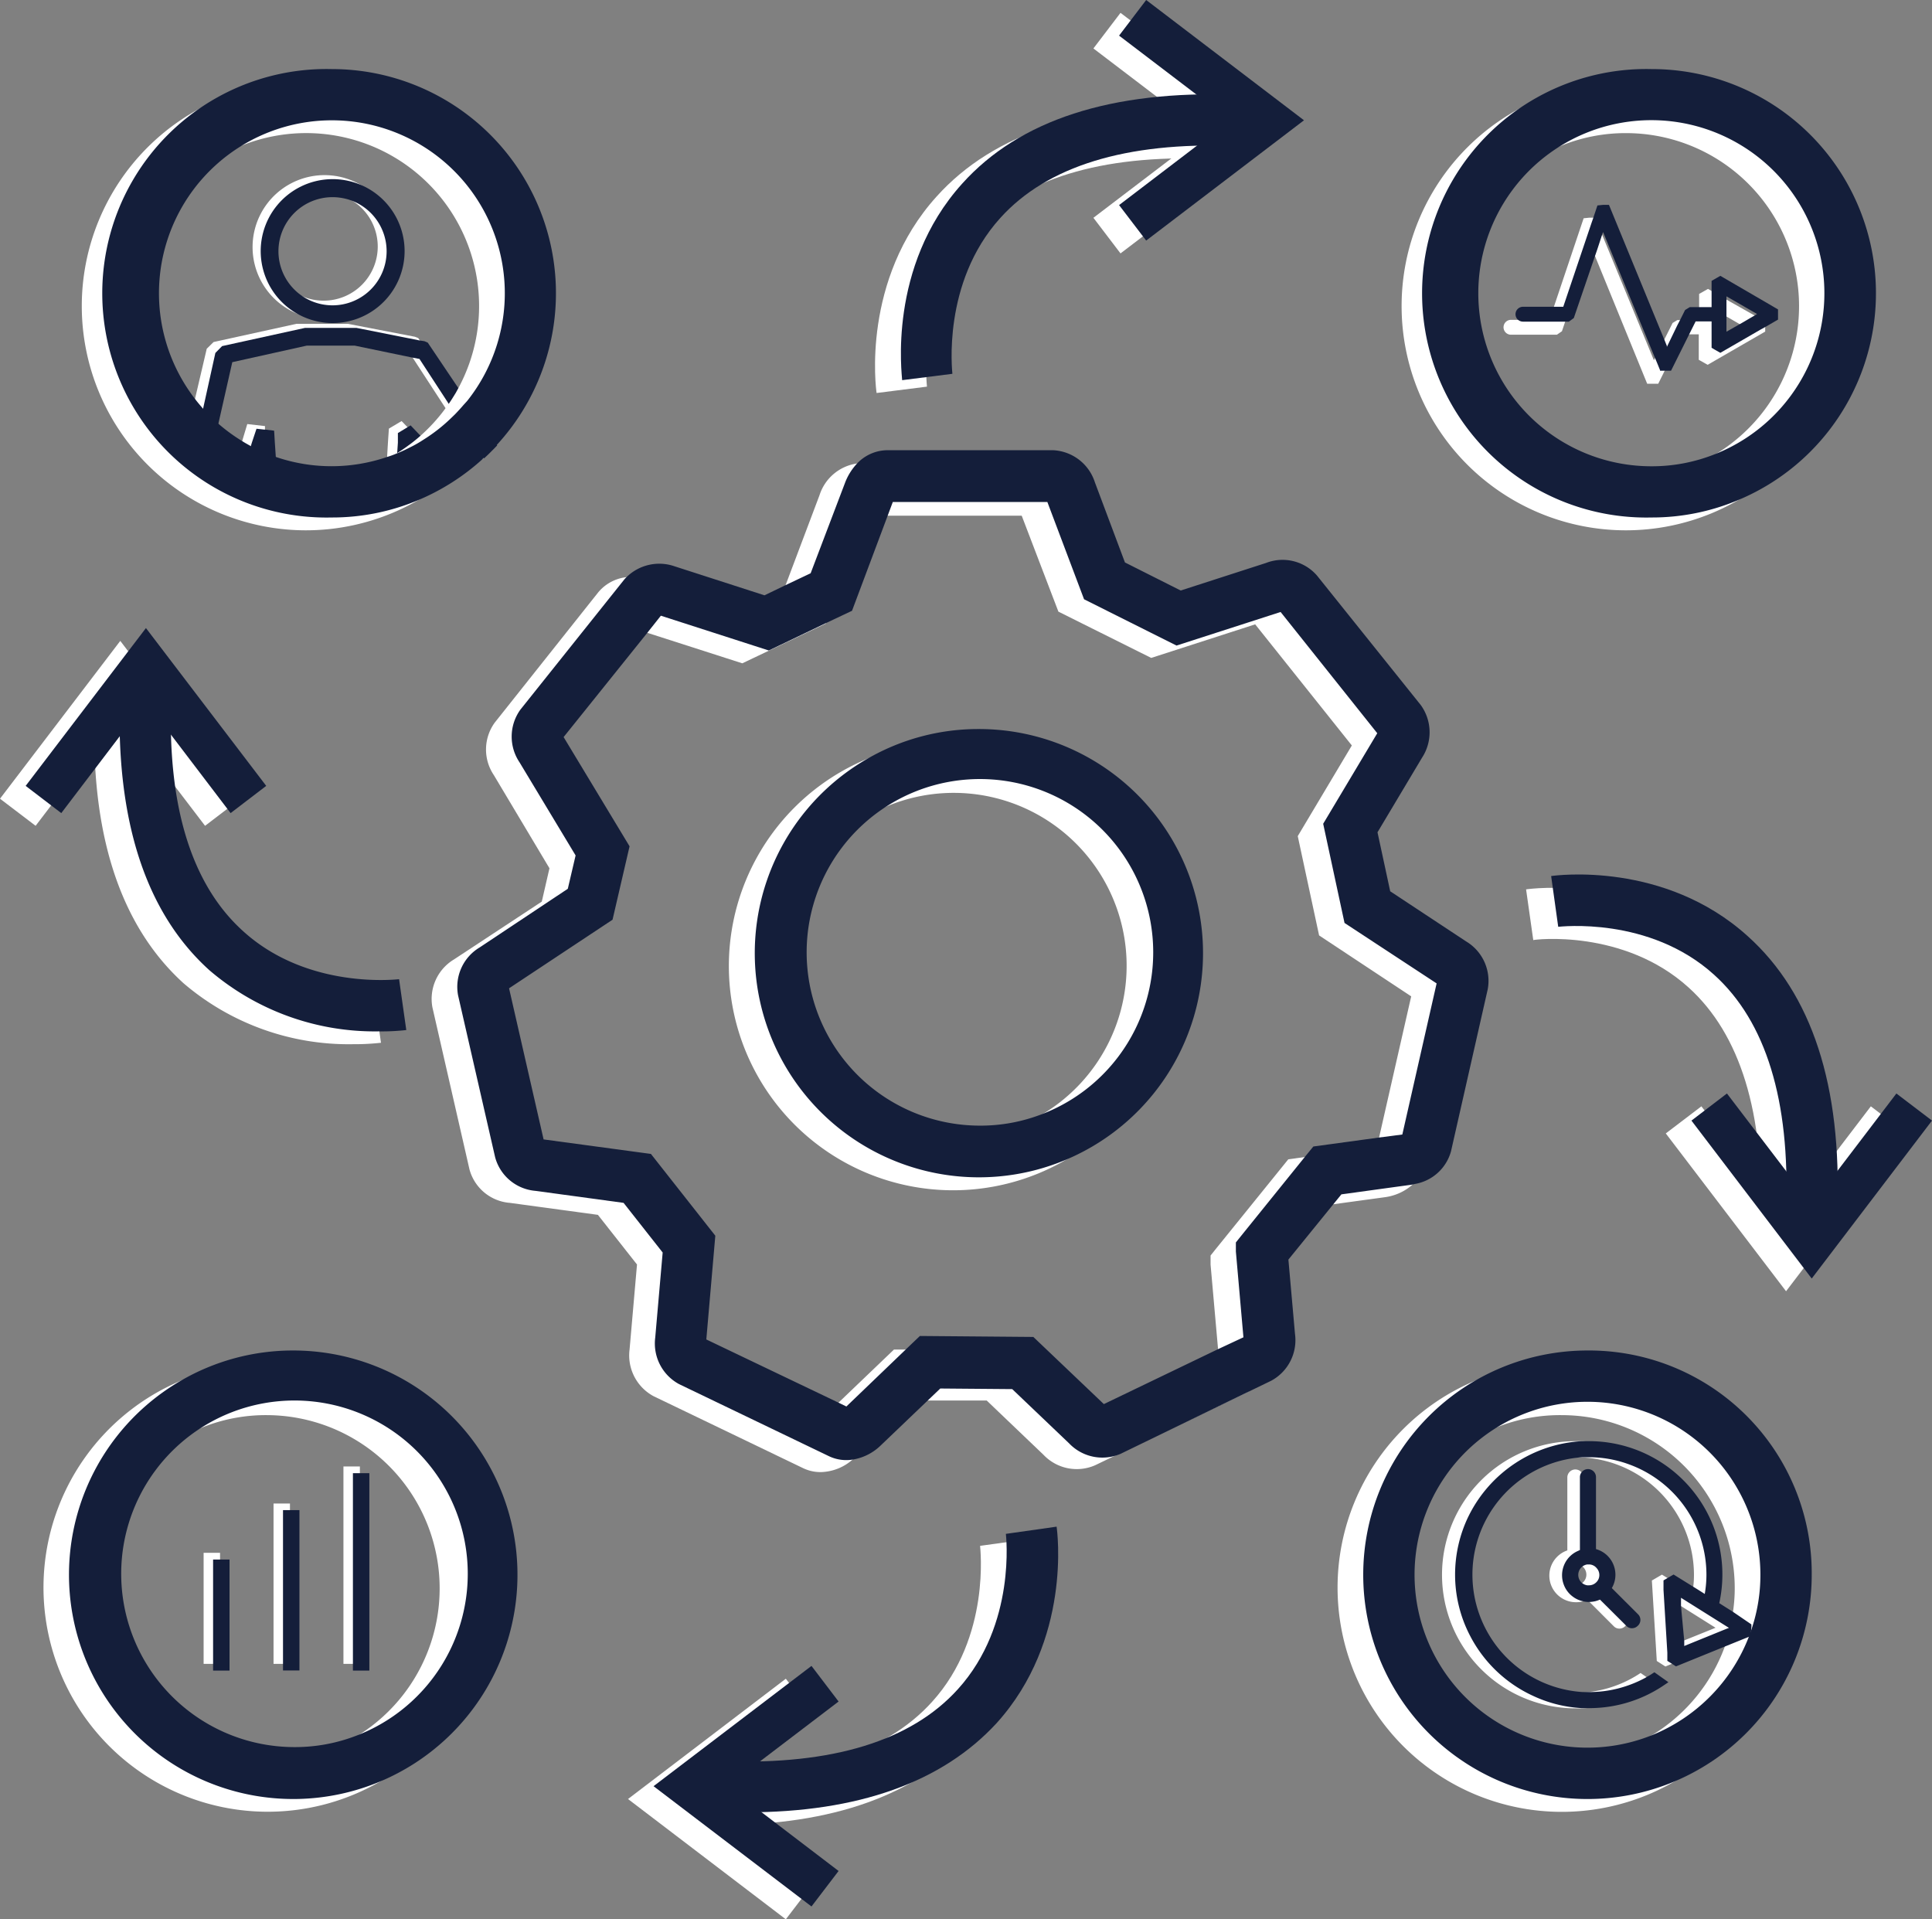 <svg xmlns="http://www.w3.org/2000/svg" viewBox="0 0 161.11 160.04"><rect x="0" y="0" width="161.11" height="160.04" fill="#808080" stroke="none"/><defs><style>.cls-1{fill:#fff;}.cls-2{fill:#141e3a;}</style></defs><title>impact</title><g id="Calque_2" data-name="Calque 2"><g id="Calque_1-2" data-name="Calque 1"><path class="cls-1" d="M30.05,15.4a6,6,0,1,0-5.37,10.71,5.9,5.9,0,0,0,2.3.46A6,6,0,0,0,30.05,15.4Zm-7.57,5.17a4.51,4.51,0,1,1,4.5,4.5,4.5,4.5,0,0,1-4.5-4.5Z"/><path class="cls-1" d="M33.49,35.11l-1.06.63-.08,1.18h.78l0-.8.81-.49Zm-11.39.42-1.47-.17-.43,1.43,0,.13H21l.35-1.18.74.08Zm18.7,1.39-.22-.33-1.91-2.83-.67-1-3-4.38-.12-.19-.28-.11L29,27H24.73l-6.92,1.52-.57.56-1,4.27L15.65,36l-.2.89-.31,1.37h1.54L17,37.11l0-.19.51-2.23,1.1-4.86,6.21-1.38h4l5.4,1.08.17.26,2.78,4.27.51.78L39,36.92l.59.9.31.47h.33l.1-.1c.27-.25.54-.51.8-.78Zm-5.58,0-.11-.12-.27-.27-.85-.9-.5-.52-1.06.63-.08,1.18-.07,1.19v.18h1.51l0-.8V37.3l0-.37.2.21.15.16.38.41.55.58h1.39Zm-13,.9-.06-.9-.07-1.1,0-.29-1.47-.17-.43,1.43,0,.13-.41,1.37h2.53Z"/><path class="cls-2" d="M30.05,15.4a6,6,0,1,0,3.69,5.54A6,6,0,0,0,30.05,15.4Zm2.19,5.54a4.51,4.51,0,1,1-4.51-4.5,4.63,4.63,0,0,1,1.63.3A4.52,4.52,0,0,1,32.24,20.94Z"/><path class="cls-2" d="M35.36,36.64l-.3-.3-.82-.86-.25.15.85.9.27.27.11.12h.4Zm-12.51-.73-.73-.09.07,1.1h.72Zm18.44,1-.46-.68-1.89-2.81-.72-1.06-2.55-3.79-.28-.12L35,28.39l-5.28-1.05-4.28,0-6.92,1.52-.56.57L16.93,34.1l-.58,2.55-.06.27L16,38.29h1.53l.16-.68.16-.69.36-1.59,1.16-5.13,6.21-1.38h4l4.82,1,.58.11,2.47,3.79.55.85,1.55,2.38.37.57.45.7c.27-.25.54-.51.8-.78l.29-.3Zm-5.67,0-.26-.28-.3-.3-.82-.86-.25.15-.81.49,0,.8-.06.89h0l0,.47h1.51l0-.58,0-.4.92,1h1.39ZM23,38.1l-.08-1.18-.06-1-.73-.09-.74-.08L21,36.92l-.09.3-.32,1.07H23Z"/><path class="cls-1" d="M146.74,27l-.43-.26-.41-.23L144,25.42l-.4-.23-.44-.26-.4-.23-.33-.19-.33.19v2.35H140l-.07,0-.13.09-.83,1.66-.23.47-.27.53-.23.48-.33.65-4.45-10.82-.23-.57-.26-.62-.16-.4h-.41l-2.37,7-.13.4-.15.44-.14.4-.07.22H126a.22.22,0,0,0-.22.22.22.22,0,0,0,.22.22h3.7l.21-.15.17-.51.14-.4.14-.44,2.26-6.72.14.33.25.62.24.57,4.44,10.79.4,0,.37-.74.24-.47.26-.54,1.18-2.36h2v2.3l.33.19,1.06-.61,3.34-1.93v-.39Zm-4.23,2.39V25.08l.22.13.4.23.44.25.4.23,1.49.87.41.23.38.22-2.83,1.64-.4.24Z"/><path class="cls-1" d="M147.14,26.79l-.44-.26-.4-.23L144,25l-.4-.23-.44-.26-.4-.23-.33-.19-.74.42v2.18h-1.82l-.39.24-.73,1.46-.24.47-.26.53-.24.47-.09.18L133.6,19.57l-.23-.57-.25-.62-.1-.23h-.47v0l-.49.05-2.49,7.41-.14.4-.15.44-.07.22H126a.62.62,0,0,0-.62.62.62.62,0,0,0,.62.62h3.83l.42-.29.26-.77.13-.4,2-6,.16.38.23.57L137.36,32l.92,0,.54-1.09.2-.39,1.31-2.64h1.33V30l.74.42,4.8-2.77v-.85Zm-4.23,1.92V25.78l.22.13.44.25.4.23,1.09.63.39.22-1.88,1.09-.44.25Z"/><path class="cls-1" d="M144.33,135.43l-2.48-1.57a0,0,0,0,1,0,0c0-.18.08-.37.11-.56a3,3,0,0,0,.07-.43,9.67,9.67,0,0,0,.12-1.53,10.72,10.72,0,0,0-5-9.06,10.67,10.67,0,0,0-5.19-1.67h-.55a10.59,10.59,0,0,0-3.53.6,10.74,10.74,0,0,0,0,20.28,10.59,10.59,0,0,0,3.53.6,3.39,3.39,0,0,0,.45,0,10.48,10.48,0,0,0,5.35-1.69l.09-.06L137,140l-.12-.09a11.59,11.59,0,0,1-1.15.63,9.8,9.8,0,0,1-3.82.92,3.39,3.39,0,0,1-.45,0,10,10,0,0,1-4.78-1.2,10.18,10.18,0,0,1-4.2-13.83l.06-.12a10.21,10.21,0,0,1,4.2-4.09,10.11,10.11,0,0,1,4.72-1.16H132a10.24,10.24,0,0,1,9.65,10.19c0,.41,0,.82-.07,1.22l-.06.44c0,.19-.07.38-.11.56a0,0,0,0,0,0,0l-1.67-1.05-.57-.36-.41-.25-.25-.16-.41.24.3,4.94.08,1.32.28.18.09.06.3-.12.4-.16.22-.09,2.65-1.08,1.72-.7.52-.21V136l0-.32Zm-4.86,2.2-.07,0-.32.13-.13.05,0-.92-.27-4.45.13.08.41.26.57.36.41.26,1.08.68.47.3,2.23,1.4-3.54,1.44,0,0-.35.14Z"/><path class="cls-1" d="M144.42,135l-2.11-1.33,0-.18a11.46,11.46,0,0,0,.22-2.19,11.15,11.15,0,0,0-1.1-4.83.76.76,0,0,0-.09-.18,11.2,11.2,0,0,0-9.38-6.12h-.57a11.14,11.14,0,1,0,0,22.28,3.1,3.1,0,0,0,.43,0,10.8,10.8,0,0,0,4.27-1h0a11.39,11.39,0,0,0,1.4-.79l.49-.33-.32-.23-.35-.25-.5-.35-.23.15a9.75,9.75,0,0,1-4.69,1.49h-.51a9.8,9.8,0,0,1-8.54-14.61,9.8,9.8,0,0,1,8.54-5H132a9.82,9.82,0,0,1,9.26,9.79,7.93,7.93,0,0,1-.06,1,3.12,3.12,0,0,1,0,.44,1.1,1.1,0,0,1,0,.18l-1.71-1.08-.38-.24-.52-.32-.84.49.41,6.71.72.46.65-.27.46-.18.92-.37,2.64-1.08.52-.21,1-.42.08-1Zm-4.24-1.08,2.88,1.81-2.7,1.09L140,137l-.53.21-.12.05-.24-4,.12.08.57.36Z"/><path class="cls-1" d="M135.21,134.86l-1.92-1.92-.47-.47a1.83,1.83,0,0,0,.32-.58,1.61,1.61,0,0,0,.1-.58,1.47,1.47,0,0,0-.11-.59,1.59,1.59,0,0,0-.39-.66,1.92,1.92,0,0,0-.78-.49,1.86,1.86,0,0,0-.34-.07v-6.37a.27.27,0,1,0-.54,0v6.39a1.82,1.82,0,0,0-1.49,1.79,1.8,1.8,0,0,0,1.59,1.79,1,1,0,0,0,.24,0,2,2,0,0,0,1-.3l.63.63,1.78,1.78a.29.29,0,0,0,.19.08.27.27,0,0,0,.19-.08.22.22,0,0,0,0-.08A.24.24,0,0,0,135.21,134.86Zm-4.05-2.3a1.3,1.3,0,0,1-.75-.45,1.28,1.28,0,0,1,0-1.6,1.27,1.27,0,0,1,.76-.45,1,1,0,0,1,.25,0,1.18,1.18,0,0,1,.53.12,1.46,1.46,0,0,1,.41.29,1.28,1.28,0,0,1,0,1.74,1.46,1.46,0,0,1-.41.29,1.18,1.18,0,0,1-.53.12,1,1,0,0,1-.25,0Z"/><path class="cls-1" d="M135.5,134.58l-2.16-2.16a1.87,1.87,0,0,0,.15-.32,2.13,2.13,0,0,0,.15-.79,2.09,2.09,0,0,0-.15-.79,2.13,2.13,0,0,0-.78-1h0a1.71,1.71,0,0,0-.54-.27l-.13-.05v-6a.67.67,0,0,0-.67-.67.67.67,0,0,0-.67.67v6.08a2.22,2.22,0,0,0,.74,4.32,2.08,2.08,0,0,0,.55-.07,1.71,1.71,0,0,0,.38-.13l.2.2,2,2a.63.63,0,0,0,.47.2.67.67,0,0,0,.48-.2l.06-.06a.7.7,0,0,0,.14-.41h0A.65.65,0,0,0,135.5,134.58Zm-4.74-2.68a.89.89,0,0,1-.23-.59.82.82,0,0,1,.23-.58.86.86,0,0,1,.66-.3h.12a.88.88,0,0,1,0,1.74h-.12A.88.88,0,0,1,130.76,131.9Z"/><path class="cls-1" d="M120.12,79.57l-6.32-4.19-1.06-4.92,3.71-6.22a3.87,3.87,0,0,0-.12-4.39L107.7,49A3.79,3.79,0,0,0,103.45,48l-7.12,2.3-4.66-2.34-2.5-6.64a3.87,3.87,0,0,0-3.51-2.67H71.82l-.37,0h0a3.85,3.85,0,0,0-3.11,2.64l-2.84,7.53,0,.06-3.86,1.85L54.12,48.3a4.5,4.5,0,0,0-1.91-.17,3.56,3.56,0,0,0-2.33,1.27L41.26,60.25a3.82,3.82,0,0,0-.08,4.38l4.64,7.77-.64,2.78L37.86,80a3.84,3.84,0,0,0-1.8,4l3.09,13.51a3.79,3.79,0,0,0,3.37,2.79l7.34,1,3.26,4.14-.62,7.09a3.86,3.86,0,0,0,2,3.89l12.47,6a3.35,3.35,0,0,0,1.46.33,4.15,4.15,0,0,0,2.76-1.13l.09-.08,5-4.76h1l5,0,4.74,4.53a3.82,3.82,0,0,0,4.3.87l12.5-6a2.12,2.12,0,0,0,.36-.21,3.89,3.89,0,0,0,1.61-3.7l-.56-6.2,4.42-5.44,1.43-.2,4.39-.6a4.35,4.35,0,0,0,2.41-1.13,3.47,3.47,0,0,0,1-1.68l3.07-13.5A3.83,3.83,0,0,0,120.12,79.57Zm-11.26,16.9-1.43.2-6,7.42-.48.6v.76l.63,7.11v0l-11.64,5.6L84,112.6l-8.45-.07h-1L69.88,117l-1.46,1.4-11.65-5.6.76-8.64-5.38-6.82-8.94-1.22L40.33,83.53,49,77.8l1.43-6.11L44.9,62.53l8-10.12,1,.33,8,2.57L68.86,52l0,0,3.41-9H85.2L88.26,51,96,54.86l8.67-2.8,8.06,10.1-4.51,7.56L110,78l7.68,5.08L115,94.86l-.18.8Z"/><path class="cls-1" d="M79.48,61.85a18.7,18.7,0,1,0,18.7,18.7A18.57,18.57,0,0,0,79.48,61.85Zm-5.37,5.32a14.42,14.42,0,1,1-9,13.38A14.31,14.31,0,0,1,74.11,67.17Z"/><path class="cls-1" d="M25.52,6.82a18.7,18.7,0,0,0,0,37.4,18.7,18.7,0,0,0,14.07-6.4l.29-.33c.24-.29.48-.59.7-.9.09-.11.17-.23.25-.35A18.69,18.69,0,0,0,25.52,6.82Zm-5.37,5.32A14.42,14.42,0,0,1,38.22,32.37l-.22.4c-.19.31-.38.62-.59.92-.09.13-.17.25-.27.37a14.52,14.52,0,0,1-2.08,2.28l-.22.19c-.25.21-.51.42-.78.61l-.22.16c-.25.18-.51.35-.77.51h0l-.78.44a14.37,14.37,0,0,1-14.6-.66,7.11,7.11,0,0,1-.72-.5c-.2-.14-.4-.3-.6-.46s-.47-.41-.7-.62a14.41,14.41,0,0,1,4.5-23.89Z"/><path class="cls-1" d="M135.58,6.82a18.7,18.7,0,0,0,0,37.4,18.7,18.7,0,0,0,0-37.4Zm-5.39,5.33a14.18,14.18,0,0,1,5.39-1.05,14.43,14.43,0,1,1-5.39,1.05Z"/><path class="cls-1" d="M22.32,113.68a18.64,18.64,0,0,0-7.26,1.46,0,0,0,0,1,0,0,18.7,18.7,0,1,0,16.66,33.4h0a18.7,18.7,0,0,0-9.4-34.86ZM16.93,119a14.18,14.18,0,0,1,5.39-1,14.45,14.45,0,1,1-5.39,1Z"/><path class="cls-1" d="M130.24,113.68a18.7,18.7,0,1,0,18.7,18.7A18.7,18.7,0,0,0,130.24,113.68ZM124.85,119a14.18,14.18,0,0,1,5.39-1,14.44,14.44,0,0,1,14.42,14.43,13.43,13.43,0,0,1-.15,2,3.18,3.18,0,0,1-.06.43l0,.18c0,.13,0,.26-.08.39a0,0,0,0,1,0,0c-.05.25-.11.49-.18.73a.55.55,0,0,1-.05.17c0,.16-.09.33-.14.49s-.11.34-.18.51A14.42,14.42,0,1,1,124.85,119Z"/><path class="cls-1" d="M29.44,87.07A21.18,21.18,0,0,1,15.32,82C10,77.18,7.51,69.49,7.9,59.11l4.27.15c-.34,9,1.68,15.6,6,19.5,5.43,4.91,12.88,4,13,3.95l.6,4.24A20,20,0,0,1,29.44,87.07Z"/><polygon class="cls-1" points="17.1 68.86 10.03 59.59 2.97 68.86 0 66.6 10.03 53.44 20.06 66.6 17.1 68.86"/><path class="cls-1" d="M73.1,32.77c-.06-.38-1.27-9.44,5-16.38,4.78-5.31,12.47-7.8,22.86-7.42l-.16,4.27c-9-.34-15.6,1.67-19.5,6-4.91,5.42-4,12.88-4,13Z"/><polygon class="cls-1" points="93.44 21.13 91.18 18.16 100.45 11.1 91.18 4.04 93.44 1.07 106.61 11.1 93.44 21.13"/><path class="cls-1" d="M151.08,102l-4.27-.16c.33-9-1.68-15.6-6-19.5-5.42-4.91-12.88-4-12.95-3.95l-.6-4.23c.38-.06,9.44-1.27,16.38,5C149,83.93,151.46,91.62,151.08,102Z"/><polygon class="cls-1" points="148.94 107.67 138.91 94.51 141.88 92.25 148.94 101.52 156.01 92.25 158.97 94.51 148.94 107.67"/><path class="cls-1" d="M60.08,152.18l-2,0,.16-4.28c9,.34,15.59-1.67,19.49-6,4.92-5.42,4-12.88,4-13l4.24-.59c.05.38,1.26,9.44-5,16.38C76.43,149.68,69.44,152.18,60.08,152.18Z"/><polygon class="cls-1" points="65.53 160.04 52.37 150.01 65.53 139.98 67.8 142.95 58.52 150.01 67.8 157.07 65.53 160.04"/><path class="cls-2" d="M143.46,23.44l-.33.19V26H141l-.2.12-.27.54-.2.4-.22.44-1.2,2.41,0,0-.22-.54-.21-.49-4.65-11.33-.42,0-.29.87-.2.58-.21.64L130.56,26H127a.22.22,0,0,0-.22.22.22.22,0,0,0,.22.22h3.7l.21-.15,1.84-5.48.19-.58.22-.64.19-.58.27-.8,4.58,11.15.2.49.23.55,0,.13h.4l1.33-2.64.2-.4.22-.44.31-.62h2v2.29l.29.16,0,0L146.74,27l.4-.23.73-.42V26Zm3.24,3.09-.39.23-.44.26-2.3,1.32V24l3.75,2.17Z"/><path class="cls-2" d="M143.46,23l-.73.42v2.19h-1.82l-.39.24-.41.82-.23.44L139,28.93l0-.09-.2-.49-4.63-11.27-.47,0v0l-.49.05-.35,1.05-.14.4-2.36,7H127a.62.62,0,0,0-.62.62.63.63,0,0,0,.18.44.65.65,0,0,0,.44.18h3.83l.41-.3L133,21.37l.2-.58.21-.64.19-.58.08-.22L138,29.82l.21.5.22.54,0,.05h.39l.53,0,1.52-3.05.2-.4.22-.44.11-.22h1.33V29l.29.17.44.25,3.34-1.93.4-.22,1.07-.62v-.85Zm2.84,3.32-.4.23-.44.26-.4.23-1.09.62V24.71l2.55,1.47Z"/><path class="cls-2" d="M144.45,134.83l-1.53-1a10.75,10.75,0,0,0-10.43-13.29h-.55a10.7,10.7,0,0,0-5.24,1.69,10.82,10.82,0,0,0-3.82,4.23,10.75,10.75,0,0,0,9,15.53l.62,0a10.46,10.46,0,0,0,3.63-.64h0a10.77,10.77,0,0,0,2.25-1.13l-.47-.34a2.25,2.25,0,0,1-.21.12c-.16.1-.32.2-.48.28a10.07,10.07,0,0,1-4.73,1.17l-.62,0a10,10,0,0,1-3.62-.91,10.2,10.2,0,0,1,3.69-19.46h.55a10.07,10.07,0,0,1,4.67,1.14,10.2,10.2,0,0,1,4.21,4,.76.76,0,0,1,.09.18,10,10,0,0,1,1.23,4.83,9.82,9.82,0,0,1-.26,2.25l-.09-.06-.37-.23-.48-.3-.38-.24-1.57-1-.16.09-.26.15v.17l0,.66,0,.5.22,3.61,0,.28,0,.43,0,.57v0l.28.18.09.06.92-.37,2.64-1.08.52-.21,1-.42.69-.28,0-.48Zm.18,1.13-.48.2-1.86.76-.87.35-1,.39-.44.18,0-.43,0-.42v-.07l-.2-3.25,0-.5,0-.66v0l1.68,1.06.48.3.43.28.48.3,1.57,1,.66.41Z"/><path class="cls-2" d="M144.51,134.4l-1.14-.72a11.12,11.12,0,0,0-10.88-13.51h-.57a11.23,11.23,0,0,0-9.42,6.18l-.06.12a11.15,11.15,0,0,0-1.1,4.83,11,11,0,0,0,1.2,5,11.15,11.15,0,0,0,5.35,5.13,10.94,10.94,0,0,0,4,1l.64,0a11.06,11.06,0,0,0,6.11-1.83l.49-.33-1.17-.83-.23.15a3.79,3.79,0,0,1-.34.2,3.61,3.61,0,0,1-.39.22,9.49,9.49,0,0,1-1.27.54,9.6,9.6,0,0,1-3.2.54h-.56a9.81,9.81,0,0,1,0-19.58h.53a9.62,9.62,0,0,1,3.19.54,9.8,9.8,0,0,1,6.61,9.26,9.52,9.52,0,0,1-.14,1.6l-.11-.07-.49-.31-.39-.24-1.61-1-.55.32-.29.17v.14l0,.65.32,5.24,0,.57v.11l.3.19.42.27,3.94-1.6,2.05-.83.24-.1.06-.76,0-.21Zm-4.33-.47,0-.5v-.2l4,2.51-.19.07-3.54,1.44,0-.42Z"/><path class="cls-2" d="M136.28,134.86l-2.39-2.39a1.82,1.82,0,0,0-1.18-3h0v-6.37a.27.27,0,1,0-.54,0v6.39l-.19,0a1.71,1.71,0,0,0-.79.49,1.64,1.64,0,0,0-.41.67,1.61,1.61,0,0,0-.1.58,1.66,1.66,0,0,0,.1.59,1.72,1.72,0,0,0,.4.66h0a1.69,1.69,0,0,0,.79.48,1.55,1.55,0,0,0,.53.09.75.75,0,0,0,.21,0,1.68,1.68,0,0,0,.59-.17l.2-.11L135.7,135h0l.2.19a.27.27,0,0,0,.38,0A.26.26,0,0,0,136.28,134.86Zm-3.41-2.34a1,1,0,0,1-.38.07,1.22,1.22,0,0,1-.54-.12,1.33,1.33,0,0,1-.41-.29,1.28,1.28,0,0,1,0-1.74,1.33,1.33,0,0,1,.41-.29,1.22,1.22,0,0,1,.54-.12,1.07,1.07,0,0,1,.25,0,1.19,1.19,0,0,1,.75.46,1.25,1.25,0,0,1,0,1.58A1.17,1.17,0,0,1,132.87,132.52Z"/><path class="cls-2" d="M136.57,134.58l-2.16-2.16a2.18,2.18,0,0,0,.3-1.11,2.22,2.22,0,0,0-1.62-2.14v-6a.67.67,0,0,0-.67-.67.65.65,0,0,0-.53.27.63.63,0,0,0-.14.4v6.08a.75.75,0,0,0-.13.06,2.2,2.2,0,0,0-1.21,1.24,2.21,2.21,0,0,0,0,1.6,2.17,2.17,0,0,0,.77,1,2.1,2.1,0,0,0,.79.36,1.81,1.81,0,0,0,.52.07h.06a2.74,2.74,0,0,0,.5-.07,2.32,2.32,0,0,0,.37-.13l1.84,1.83.36.36a.63.63,0,0,0,.47.2.67.67,0,0,0,.48-.2A.66.66,0,0,0,136.57,134.58Zm-4.08-2.39h-.13a.88.88,0,0,1,0-1.74h.13a.82.82,0,0,1,.64.29.85.85,0,0,1,.24.59.82.82,0,0,1-.23.58A.85.85,0,0,1,132.49,132.19Z"/><path class="cls-2" d="M122.26,78.5l-6.33-4.18-1.06-4.92,3.72-6.23a3.87,3.87,0,0,0-.12-4.39L109.83,48a3.8,3.8,0,0,0-4.25-1.06l-7.12,2.3-4.65-2.34L91.3,40.21a3.85,3.85,0,0,0-3.5-2.67H74a3.51,3.51,0,0,0-2.51,1.09h0a4.87,4.87,0,0,0-1,1.57L67.6,47.8l-2.11,1-1.74.84-7.5-2.42a3.89,3.89,0,0,0-4,.9,1.8,1.8,0,0,0-.19.2L43.39,59.18a3.84,3.84,0,0,0-.07,4.38L48,71.33l-.65,2.78L40,79a3.83,3.83,0,0,0-1.8,4l3.09,13.5a3.81,3.81,0,0,0,3.37,2.8l7.34,1,3.26,4.14-.62,7.09a3.85,3.85,0,0,0,2,3.89l12.48,6a3.35,3.35,0,0,0,2.08.27,4.33,4.33,0,0,0,2.23-1.15l3.85-3.68,1.13-1.08,6,.05,4.75,4.53a3.83,3.83,0,0,0,4.3.86L104.21,116l1.78-.86a3.84,3.84,0,0,0,2-3.91l-.55-6.2,3.71-4.57.71-.87,5.82-.8a1.31,1.31,0,0,0,.27-.06A3.78,3.78,0,0,0,121,96l3.06-13.5A3.83,3.83,0,0,0,122.26,78.5Zm-5.32,16.1-2,.26-5.42.74-.71.87L103.54,103l-.48.6v.76l.63,7.15-2.14,1-9.5,4.57-5.88-5.6-9.46-.08-1.13,1.08-5,4.8-.68-.33-11-5.26.75-8.65-5.37-6.82-8.95-1.21-2.88-12.6,8.63-5.72,1.42-6.12L47,61.46,54,52.74l1.11-1.4,9,2.9,4.82-2.31,2.12-1,3-8,.4-1.07H87.34l3.06,8.11,7.71,3.86,8.68-2.8,8.06,10.11-4.51,7.55,1.78,8.27L119.8,82Z"/><path class="cls-2" d="M81.62,60.79a18.48,18.48,0,0,0-9.31,2.49,18.69,18.69,0,1,0,9.31-2.49ZM87,92.86a14.18,14.18,0,0,1-5.39,1,14.45,14.45,0,1,1,5.39-1Z"/><path class="cls-2" d="M27.66,5.76a18.7,18.7,0,1,0,0,37.39,18.47,18.47,0,0,0,7.22-1.45,18.82,18.82,0,0,0,5.35-3.41l.1-.1c.27-.25.54-.51.8-.78l.29-.3A18.69,18.69,0,0,0,27.66,5.76Zm11,28c-.23.27-.47.53-.71.78l-.31.3a13.76,13.76,0,0,1-2.29,1.8l-.25.16a9.84,9.84,0,0,1-.9.5l-.38.19c-.25.12-.5.23-.76.33h0a7.08,7.08,0,0,1-.77.28,14.31,14.31,0,0,1-9.29,0,6.61,6.61,0,0,1-.74-.28,14.17,14.17,0,0,1-1.31-.6l-.53-.3-.21-.13a14.53,14.53,0,0,1-2-1.46c-.24-.21-.47-.42-.69-.64l-.57-.59c-.22-.26-.45-.52-.66-.8a14.42,14.42,0,1,1,22.67.13Z"/><path class="cls-2" d="M137.72,5.76a18.7,18.7,0,1,0,0,37.39,18.47,18.47,0,0,0,7.22-1.45,18.69,18.69,0,0,0-7.22-35.94Zm5.39,32.07a14.18,14.18,0,0,1-5.39,1.05,14.43,14.43,0,1,1,5.39-1.05Z"/><path class="cls-2" d="M24.45,112.61a18.58,18.58,0,0,0-9.39,2.53,0,0,0,0,1,0,0,18.7,18.7,0,0,0,16.66,33.4h0a18.7,18.7,0,0,0-7.27-35.93Zm5.39,32.07a14.18,14.18,0,0,1-5.39,1,14.45,14.45,0,1,1,5.39-1Z"/><path class="cls-2" d="M132.38,112.61a18.7,18.7,0,1,0,18.7,18.7A18.57,18.57,0,0,0,132.38,112.61Zm5.37,32.08a14.42,14.42,0,1,1,9.05-13.38,14.11,14.11,0,0,1-.67,4.33c-.09.29-.19.58-.3.86A14.49,14.49,0,0,1,137.75,144.69Z"/><path class="cls-2" d="M31.58,86A21.17,21.17,0,0,1,17.46,80.9C12.15,76.11,9.65,68.42,10,58l4.28.16c-.34,9,1.67,15.59,6,19.49,5.42,4.92,12.88,4,13,4l.6,4.24A18.26,18.26,0,0,1,31.58,86Z"/><polygon class="cls-2" points="19.23 67.8 12.17 58.52 5.11 67.8 2.14 65.53 12.17 52.37 22.2 65.53 19.23 67.8"/><path class="cls-2" d="M75.23,31.7c0-.38-1.26-9.44,5-16.38C85,10,92.69,7.52,103.07,7.9l-.15,4.27c-9-.34-15.6,1.68-19.5,6-4.91,5.42-4,12.88-4,13Z"/><polygon class="cls-2" points="95.58 20.06 93.32 17.1 102.59 10.03 93.32 2.97 95.58 0 108.74 10.03 95.58 20.06"/><path class="cls-2" d="M153.21,100.94l-4.27-.16c.34-9-1.68-15.6-6-19.5-5.42-4.91-12.88-4-13-4l-.59-4.23c.38-.06,9.44-1.27,16.38,5C151.1,82.86,153.6,90.55,153.21,100.94Z"/><polygon class="cls-2" points="151.08 106.61 141.05 93.44 144.01 91.18 151.08 100.45 158.14 91.18 161.11 93.44 151.08 106.61"/><path class="cls-2" d="M62.22,151.12c-.67,0-1.35,0-2,0l.16-4.27c9,.33,15.6-1.68,19.5-6,4.91-5.42,4-12.88,4-12.95l4.23-.6c.06.38,1.27,9.44-5,16.38C78.57,148.61,71.57,151.12,62.22,151.12Z"/><polygon class="cls-2" points="67.67 158.97 54.5 148.94 67.67 138.91 69.93 141.88 60.66 148.94 69.93 156.01 67.67 158.97"/><rect class="cls-1" x="16.98" y="129.48" width="1.37" height="9.26"/><rect class="cls-1" x="22.81" y="125.37" width="1.37" height="13.37"/><rect class="cls-1" x="28.64" y="122.28" width="1.37" height="16.46"/><rect class="cls-2" x="17.77" y="130.04" width="1.37" height="9.26"/><rect class="cls-2" x="23.6" y="125.92" width="1.37" height="13.37"/><rect class="cls-2" x="29.43" y="122.84" width="1.37" height="16.46"/></g></g></svg>